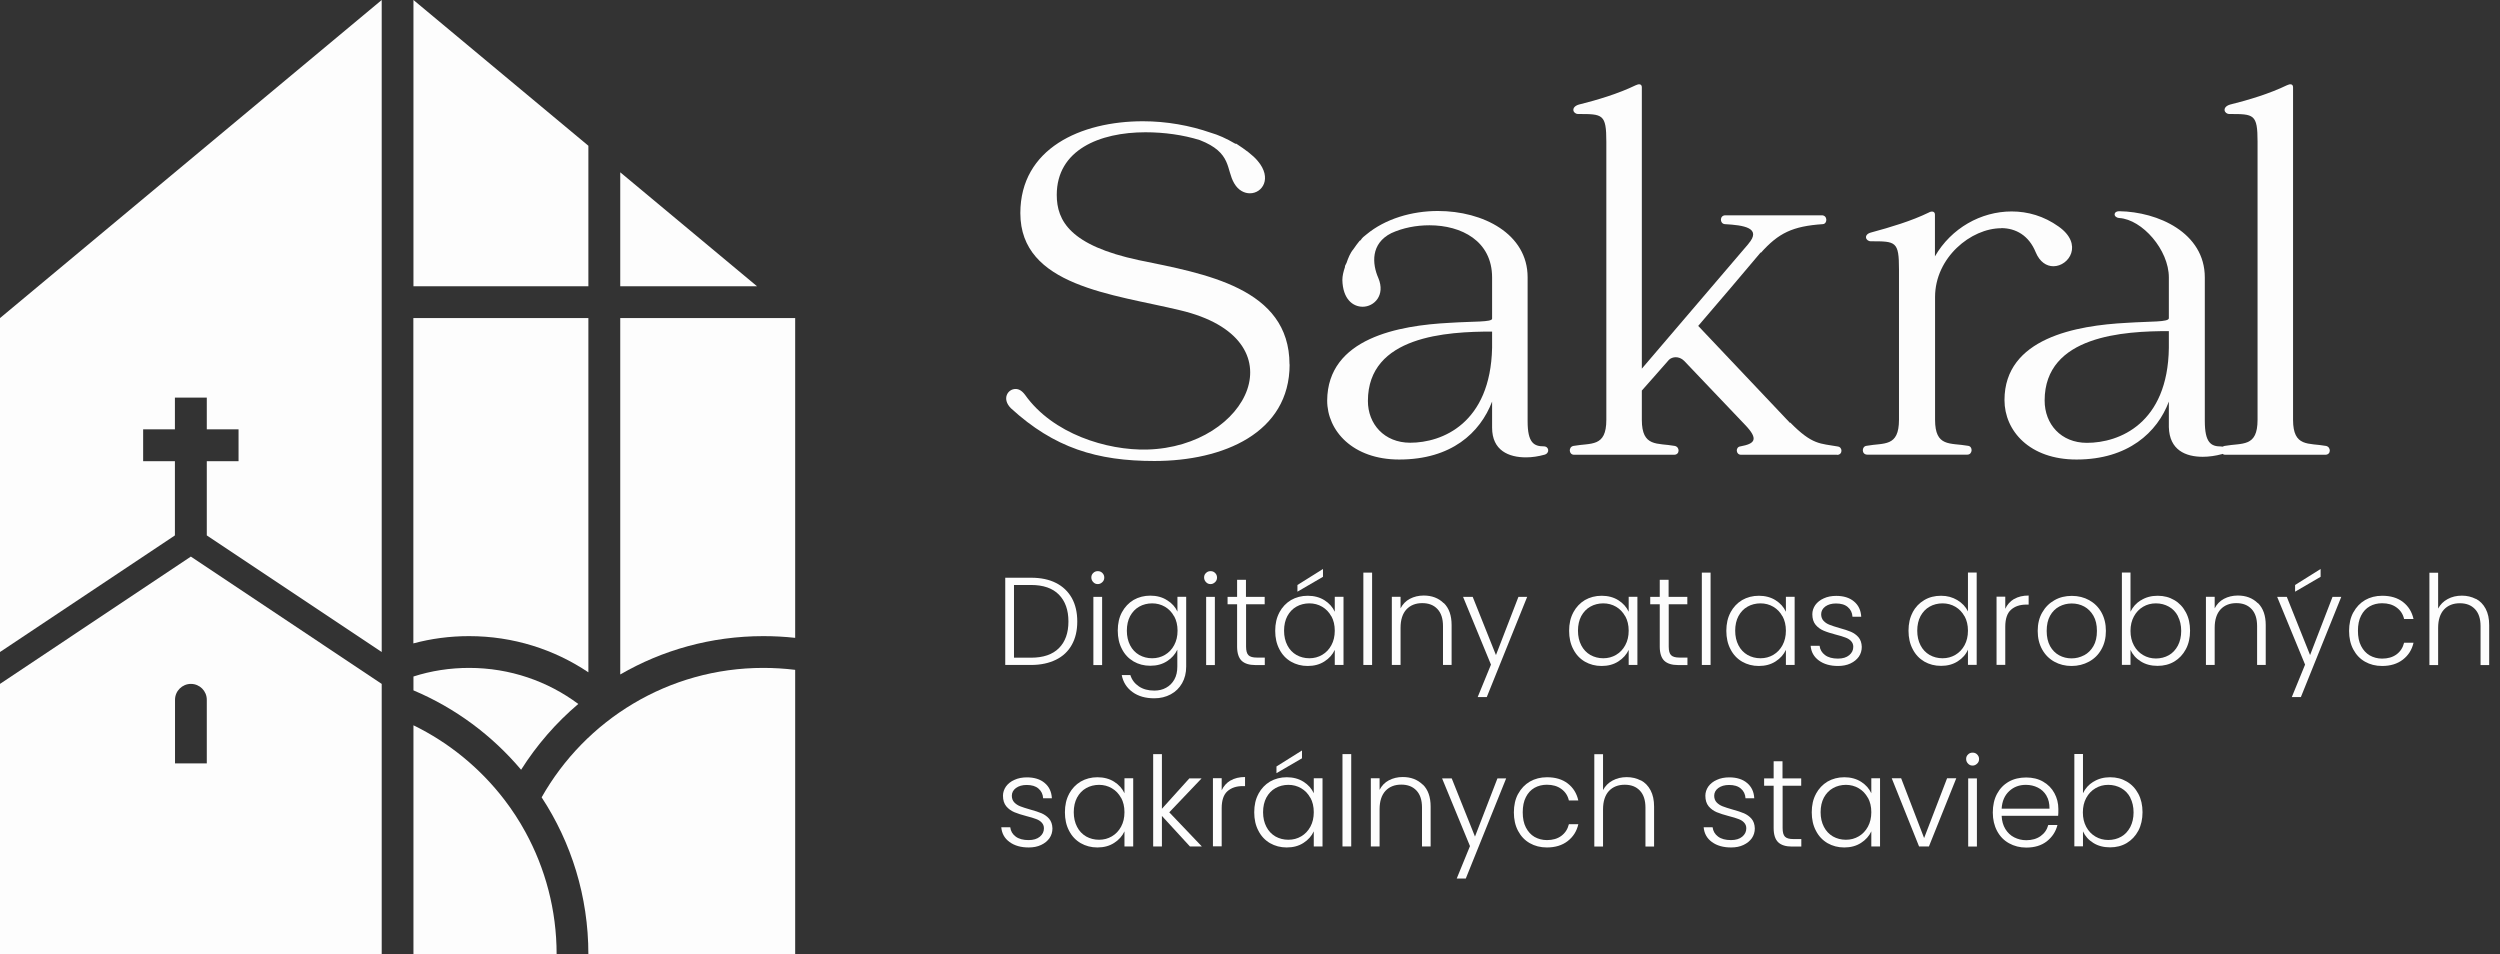 <?xml version="1.0" encoding="UTF-8"?> <svg xmlns="http://www.w3.org/2000/svg" xmlns:xlink="http://www.w3.org/1999/xlink" width="131px" height="50px" viewBox="0 0 131 50" version="1.1"><rect x="0" y="0" width="131" height="50" fill="#333333" stroke="none"/><title>Group 1</title><g id="Desktop---High-fidelity" stroke="none" stroke-width="1" fill="none" fill-rule="evenodd" opacity="0.99"><g id="Detail" transform="translate(-144, -20)" fill="#FFFFFF" fill-rule="nonzero"><g id="Group-1" transform="translate(144, 20)"><g id="Group"><path d="M9.998,29.167 L0,35.836 L0,50 L20.001,50 L20.001,35.836 L10.004,29.167 L9.998,29.167 Z M10.836,40.002 L9.171,40.002 L9.171,36.668 C9.171,36.21 9.546,35.836 10.004,35.836 C10.235,35.836 10.443,35.931 10.592,36.079 C10.741,36.228 10.836,36.436 10.836,36.668 L10.836,40.002 Z" id="Vector"></path><polygon id="Vector" points="20.001 0 20.001 34.165 10.836 28.055 10.836 24.168 12.5 24.168 12.5 22.498 10.836 22.498 10.836 20.833 9.165 20.833 9.165 22.498 7.501 22.498 7.501 24.168 9.165 24.168 9.165 28.055 0 34.165 0 16.667"></polygon><path d="M24.584,34.998 C26.724,34.998 28.709,35.699 30.302,36.888 C29.137,37.874 28.126,39.039 27.306,40.335 C25.791,38.54 23.865,37.102 21.665,36.175 L21.665,35.449 C22.587,35.152 23.568,34.998 24.584,34.998 Z" id="Vector"></path><polygon id="Vector" points="21.665 0 30.831 7.638 30.831 15.002 21.665 15.002"></polygon><polygon id="Vector" points="39.67 15.002 32.501 15.002 32.501 9.029"></polygon><path d="M21.665,16.667 L30.831,16.667 L30.831,35.229 C29.042,34.029 26.896,33.333 24.578,33.333 C23.568,33.333 22.593,33.464 21.66,33.714 L21.66,16.667 L21.665,16.667 Z" id="Vector"></path><path d="M41.667,16.667 L41.667,33.423 C41.12,33.363 40.561,33.333 40.002,33.333 C37.268,33.333 34.706,34.064 32.501,35.342 L32.501,16.667 L41.667,16.667 Z" id="Vector"></path><path d="M41.667,35.105 L41.667,50 L30.831,50 C30.831,46.969 29.933,44.145 28.382,41.78 C30.67,37.732 35.015,34.998 39.996,34.998 C40.561,34.998 41.114,35.033 41.661,35.099 L41.667,35.105 Z" id="Vector"></path><path d="M29.167,50 L21.665,50 L21.665,38.005 C23.544,38.921 25.178,40.27 26.438,41.916 C26.843,42.445 27.211,43.01 27.532,43.598 C28.572,45.5 29.167,47.682 29.167,50 Z" id="Vector"></path></g><g id="Group" transform="translate(52.467, 29.815)"><path d="M2.865,0.731 C3.228,0.915 3.501,1.177 3.697,1.522 C3.887,1.866 3.982,2.277 3.982,2.752 C3.982,3.228 3.887,3.632 3.697,3.971 C3.507,4.315 3.228,4.577 2.865,4.755 C2.502,4.933 2.068,5.029 1.563,5.029 L0.208,5.029 L0.208,0.458 L1.563,0.458 C2.068,0.458 2.502,0.547 2.865,0.731 Z M3.019,4.149 C3.352,3.816 3.519,3.352 3.519,2.752 C3.519,2.152 3.352,1.682 3.019,1.343 C2.687,1.005 2.199,0.838 1.563,0.838 L0.666,0.838 L0.666,4.648 L1.563,4.648 C2.199,4.648 2.687,4.482 3.019,4.149 Z" id="Vector"></path><path d="M4.82,0.689 C4.755,0.624 4.719,0.541 4.719,0.446 C4.719,0.351 4.749,0.273 4.82,0.208 C4.886,0.143 4.963,0.113 5.058,0.113 C5.153,0.113 5.231,0.143 5.296,0.208 C5.361,0.273 5.397,0.351 5.397,0.446 C5.397,0.541 5.367,0.624 5.296,0.689 C5.225,0.755 5.153,0.791 5.058,0.791 C4.963,0.791 4.886,0.761 4.82,0.689 Z M5.284,1.462 L5.284,5.034 L4.826,5.034 L4.826,1.462 L5.284,1.462 Z" id="Vector"></path><path d="M8.696,1.641 C8.946,1.795 9.124,1.997 9.231,2.235 L9.231,1.456 L9.689,1.456 L9.689,5.118 C9.689,5.445 9.617,5.736 9.475,5.985 C9.332,6.235 9.136,6.431 8.88,6.568 C8.625,6.705 8.339,6.776 8.018,6.776 C7.561,6.776 7.18,6.669 6.877,6.449 C6.574,6.229 6.384,5.932 6.312,5.558 L6.764,5.558 C6.841,5.807 6.99,6.003 7.21,6.152 C7.43,6.301 7.697,6.372 8.018,6.372 C8.25,6.372 8.458,6.324 8.636,6.223 C8.821,6.122 8.963,5.98 9.07,5.789 C9.177,5.599 9.225,5.373 9.225,5.112 L9.225,4.226 C9.112,4.47 8.934,4.672 8.684,4.832 C8.434,4.993 8.149,5.07 7.81,5.07 C7.471,5.07 7.192,4.993 6.931,4.844 C6.669,4.69 6.467,4.476 6.324,4.196 C6.176,3.917 6.104,3.596 6.104,3.228 C6.104,2.859 6.176,2.538 6.324,2.265 C6.473,1.991 6.675,1.777 6.931,1.623 C7.192,1.474 7.483,1.397 7.81,1.397 C8.137,1.397 8.44,1.474 8.684,1.635 L8.696,1.641 Z M9.058,2.485 C8.94,2.265 8.779,2.098 8.577,1.979 C8.375,1.86 8.149,1.801 7.905,1.801 C7.662,1.801 7.424,1.86 7.228,1.973 C7.026,2.086 6.871,2.253 6.752,2.467 C6.639,2.681 6.58,2.936 6.58,3.233 C6.58,3.531 6.639,3.78 6.752,4 C6.865,4.22 7.026,4.387 7.228,4.505 C7.43,4.618 7.656,4.678 7.905,4.678 C8.155,4.678 8.375,4.618 8.577,4.5 C8.779,4.381 8.94,4.214 9.058,3.994 C9.177,3.774 9.237,3.525 9.237,3.233 C9.237,2.942 9.177,2.693 9.058,2.473 L9.058,2.485 Z" id="Vector"></path><path d="M10.729,0.689 C10.663,0.624 10.628,0.541 10.628,0.446 C10.628,0.351 10.657,0.273 10.729,0.208 C10.794,0.143 10.871,0.113 10.966,0.113 C11.062,0.113 11.139,0.143 11.204,0.208 C11.27,0.273 11.305,0.351 11.305,0.446 C11.305,0.541 11.276,0.624 11.204,0.689 C11.133,0.755 11.062,0.791 10.966,0.791 C10.871,0.791 10.794,0.761 10.729,0.689 Z M11.192,1.462 L11.192,5.034 L10.735,5.034 L10.735,1.462 L11.192,1.462 Z" id="Vector"></path><path d="M12.827,1.849 L12.827,4.066 C12.827,4.286 12.869,4.434 12.952,4.517 C13.035,4.601 13.178,4.642 13.392,4.642 L13.808,4.642 L13.808,5.034 L13.314,5.034 C12.993,5.034 12.75,4.957 12.595,4.809 C12.441,4.66 12.357,4.41 12.357,4.066 L12.357,1.849 L11.858,1.849 L11.858,1.462 L12.357,1.462 L12.357,0.565 L12.821,0.565 L12.821,1.462 L13.802,1.462 L13.802,1.849 L12.821,1.849 L12.827,1.849 Z" id="Vector"></path><path d="M14.574,2.271 C14.723,1.997 14.925,1.783 15.181,1.629 C15.442,1.48 15.733,1.403 16.06,1.403 C16.387,1.403 16.69,1.48 16.94,1.641 C17.184,1.795 17.362,1.997 17.475,2.241 L17.475,1.456 L17.933,1.456 L17.933,5.029 L17.475,5.029 L17.475,4.238 C17.362,4.482 17.184,4.684 16.934,4.844 C16.684,5.005 16.393,5.082 16.054,5.082 C15.733,5.082 15.442,5.005 15.181,4.856 C14.919,4.702 14.717,4.488 14.574,4.208 C14.426,3.929 14.354,3.608 14.354,3.239 C14.354,2.871 14.426,2.55 14.574,2.277 L14.574,2.271 Z M17.297,2.485 C17.178,2.265 17.017,2.098 16.815,1.979 C16.613,1.86 16.387,1.801 16.144,1.801 C15.9,1.801 15.662,1.86 15.466,1.973 C15.264,2.086 15.109,2.253 14.99,2.467 C14.878,2.681 14.818,2.936 14.818,3.233 C14.818,3.531 14.878,3.78 14.99,4 C15.103,4.22 15.264,4.387 15.466,4.505 C15.668,4.618 15.894,4.678 16.144,4.678 C16.393,4.678 16.613,4.618 16.815,4.5 C17.017,4.381 17.178,4.214 17.297,3.994 C17.416,3.774 17.475,3.525 17.475,3.233 C17.475,2.942 17.416,2.693 17.297,2.473 L17.297,2.485 Z M16.857,0.41 L15.519,1.189 L15.519,0.838 L16.857,0 L16.857,0.41 Z" id="Vector"></path><polygon id="Vector" points="19.431 0.19 19.431 5.029 18.973 5.029 18.973 0.19"></polygon><path d="M23.193,1.789 C23.461,2.051 23.597,2.437 23.597,2.936 L23.597,5.029 L23.146,5.029 L23.146,2.99 C23.146,2.603 23.05,2.306 22.854,2.098 C22.658,1.89 22.397,1.789 22.058,1.789 C21.719,1.789 21.44,1.896 21.232,2.116 C21.029,2.336 20.922,2.657 20.922,3.079 L20.922,5.029 L20.465,5.029 L20.465,1.456 L20.922,1.456 L20.922,2.063 C21.035,1.843 21.196,1.676 21.41,1.563 C21.624,1.45 21.868,1.391 22.135,1.391 C22.563,1.391 22.908,1.522 23.181,1.789 L23.193,1.789 Z" id="Vector"></path><polygon id="Vector" points="27.556 1.462 25.44 6.711 24.964 6.711 25.66 5.011 24.198 1.462 24.703 1.462 25.921 4.511 27.098 1.462 27.568 1.462"></polygon><path d="M29.975,2.271 C30.124,1.997 30.326,1.783 30.581,1.629 C30.843,1.48 31.134,1.403 31.461,1.403 C31.788,1.403 32.091,1.48 32.341,1.641 C32.584,1.795 32.763,1.997 32.876,2.241 L32.876,1.456 L33.333,1.456 L33.333,5.029 L32.876,5.029 L32.876,4.238 C32.763,4.482 32.584,4.684 32.335,4.844 C32.085,5.005 31.794,5.082 31.455,5.082 C31.134,5.082 30.843,5.005 30.581,4.856 C30.32,4.702 30.118,4.488 29.975,4.208 C29.826,3.929 29.755,3.608 29.755,3.239 C29.755,2.871 29.826,2.55 29.975,2.277 L29.975,2.271 Z M32.697,2.485 C32.578,2.265 32.418,2.098 32.216,1.979 C32.014,1.86 31.788,1.801 31.544,1.801 C31.301,1.801 31.063,1.86 30.867,1.973 C30.665,2.086 30.51,2.253 30.391,2.467 C30.278,2.681 30.219,2.936 30.219,3.233 C30.219,3.531 30.278,3.78 30.391,4 C30.504,4.22 30.665,4.387 30.867,4.505 C31.069,4.618 31.295,4.678 31.544,4.678 C31.794,4.678 32.014,4.618 32.216,4.5 C32.418,4.381 32.578,4.214 32.697,3.994 C32.816,3.774 32.876,3.525 32.876,3.233 C32.876,2.942 32.816,2.693 32.697,2.473 L32.697,2.485 Z" id="Vector"></path><path d="M34.974,1.849 L34.974,4.066 C34.974,4.286 35.015,4.434 35.099,4.517 C35.182,4.601 35.325,4.642 35.539,4.642 L35.955,4.642 L35.955,5.034 L35.461,5.034 C35.14,5.034 34.897,4.957 34.742,4.809 C34.587,4.66 34.504,4.41 34.504,4.066 L34.504,1.849 L34.005,1.849 L34.005,1.462 L34.504,1.462 L34.504,0.565 L34.968,0.565 L34.968,1.462 L35.949,1.462 L35.949,1.849 L34.968,1.849 L34.974,1.849 Z" id="Vector"></path><polygon id="Vector" points="37.167 0.19 37.167 5.029 36.709 5.029 36.709 0.19"></polygon><path d="M38.213,2.271 C38.362,1.997 38.564,1.783 38.82,1.629 C39.081,1.48 39.372,1.403 39.699,1.403 C40.026,1.403 40.329,1.48 40.579,1.641 C40.823,1.795 41.001,1.997 41.114,2.241 L41.114,1.456 L41.572,1.456 L41.572,5.029 L41.114,5.029 L41.114,4.238 C41.001,4.482 40.823,4.684 40.573,4.844 C40.323,5.005 40.032,5.082 39.693,5.082 C39.372,5.082 39.081,5.005 38.82,4.856 C38.558,4.702 38.356,4.488 38.213,4.208 C38.065,3.929 37.993,3.608 37.993,3.239 C37.993,2.871 38.065,2.55 38.213,2.277 L38.213,2.271 Z M40.936,2.485 C40.817,2.265 40.656,2.098 40.454,1.979 C40.252,1.86 40.026,1.801 39.782,1.801 C39.539,1.801 39.301,1.86 39.105,1.973 C38.903,2.086 38.748,2.253 38.629,2.467 C38.516,2.681 38.457,2.936 38.457,3.233 C38.457,3.531 38.516,3.78 38.629,4 C38.742,4.22 38.903,4.387 39.105,4.505 C39.307,4.618 39.533,4.678 39.782,4.678 C40.032,4.678 40.252,4.618 40.454,4.5 C40.656,4.381 40.817,4.214 40.936,3.994 C41.054,3.774 41.114,3.525 41.114,3.233 C41.114,2.942 41.054,2.693 40.936,2.473 L40.936,2.485 Z" id="Vector"></path><path d="M42.844,4.797 C42.582,4.607 42.439,4.351 42.41,4.024 L42.879,4.024 C42.903,4.226 42.998,4.387 43.165,4.511 C43.331,4.636 43.557,4.696 43.842,4.696 C44.092,4.696 44.288,4.636 44.431,4.517 C44.573,4.398 44.645,4.256 44.645,4.077 C44.645,3.953 44.603,3.858 44.526,3.774 C44.448,3.691 44.347,3.632 44.228,3.59 C44.11,3.543 43.949,3.495 43.741,3.442 C43.474,3.37 43.26,3.305 43.093,3.233 C42.927,3.162 42.784,3.061 42.671,2.924 C42.558,2.788 42.499,2.603 42.499,2.372 C42.499,2.199 42.552,2.039 42.653,1.89 C42.76,1.742 42.909,1.623 43.099,1.539 C43.289,1.45 43.509,1.409 43.753,1.409 C44.133,1.409 44.448,1.504 44.68,1.7 C44.918,1.896 45.043,2.164 45.061,2.502 L44.603,2.502 C44.591,2.294 44.508,2.122 44.359,1.997 C44.211,1.866 44.003,1.807 43.741,1.807 C43.509,1.807 43.325,1.86 43.176,1.967 C43.034,2.074 42.962,2.211 42.962,2.372 C42.962,2.508 43.004,2.627 43.087,2.716 C43.17,2.806 43.277,2.877 43.402,2.924 C43.527,2.972 43.699,3.031 43.913,3.091 C44.169,3.162 44.377,3.228 44.526,3.293 C44.674,3.358 44.811,3.453 44.918,3.578 C45.025,3.703 45.084,3.875 45.09,4.083 C45.09,4.274 45.037,4.446 44.936,4.595 C44.829,4.743 44.686,4.862 44.496,4.951 C44.306,5.04 44.092,5.082 43.848,5.082 C43.438,5.082 43.105,4.987 42.844,4.797 Z" id="Vector"></path><path d="M47.753,2.271 C47.902,1.997 48.104,1.783 48.365,1.629 C48.627,1.474 48.918,1.403 49.245,1.403 C49.572,1.403 49.84,1.48 50.095,1.629 C50.351,1.783 50.535,1.979 50.654,2.223 L50.654,0.184 L51.111,0.184 L51.111,5.023 L50.654,5.023 L50.654,4.226 C50.547,4.476 50.369,4.678 50.119,4.838 C49.869,4.999 49.578,5.076 49.245,5.076 C48.912,5.076 48.627,4.999 48.365,4.85 C48.104,4.696 47.902,4.482 47.759,4.202 C47.611,3.923 47.539,3.602 47.539,3.233 C47.539,2.865 47.611,2.544 47.759,2.271 L47.753,2.271 Z M50.476,2.485 C50.357,2.265 50.196,2.098 49.994,1.979 C49.792,1.86 49.566,1.801 49.322,1.801 C49.079,1.801 48.841,1.86 48.645,1.973 C48.443,2.086 48.288,2.253 48.169,2.467 C48.056,2.681 47.997,2.936 47.997,3.233 C47.997,3.531 48.056,3.78 48.169,4 C48.282,4.22 48.443,4.387 48.645,4.505 C48.847,4.618 49.073,4.678 49.322,4.678 C49.572,4.678 49.792,4.618 49.994,4.5 C50.196,4.381 50.357,4.214 50.476,3.994 C50.594,3.774 50.654,3.525 50.654,3.233 C50.654,2.942 50.594,2.693 50.476,2.473 L50.476,2.485 Z" id="Vector"></path><path d="M53.073,1.575 C53.281,1.45 53.537,1.391 53.834,1.391 L53.834,1.866 L53.709,1.866 C53.376,1.866 53.115,1.956 52.912,2.134 C52.71,2.312 52.609,2.609 52.609,3.031 L52.609,5.023 L52.152,5.023 L52.152,1.45 L52.609,1.45 L52.609,2.086 C52.71,1.866 52.865,1.694 53.073,1.569 L53.073,1.575 Z" id="Vector"></path><path d="M55.177,4.856 C54.91,4.708 54.696,4.494 54.541,4.214 C54.387,3.935 54.309,3.614 54.309,3.245 C54.309,2.877 54.387,2.55 54.547,2.277 C54.702,2.003 54.916,1.789 55.189,1.635 C55.462,1.48 55.76,1.409 56.098,1.409 C56.437,1.409 56.74,1.486 57.008,1.635 C57.275,1.783 57.495,1.997 57.65,2.277 C57.804,2.556 57.882,2.877 57.882,3.245 C57.882,3.614 57.804,3.935 57.644,4.214 C57.489,4.494 57.269,4.708 56.996,4.856 C56.723,5.005 56.413,5.082 56.081,5.082 C55.748,5.082 55.445,5.005 55.177,4.856 Z M56.74,4.523 C56.942,4.416 57.103,4.256 57.228,4.042 C57.353,3.828 57.412,3.56 57.412,3.245 C57.412,2.93 57.353,2.669 57.228,2.449 C57.103,2.235 56.942,2.074 56.746,1.967 C56.544,1.86 56.33,1.807 56.092,1.807 C55.855,1.807 55.641,1.86 55.439,1.967 C55.237,2.074 55.076,2.235 54.957,2.449 C54.838,2.663 54.779,2.93 54.779,3.245 C54.779,3.56 54.838,3.822 54.957,4.042 C55.076,4.256 55.237,4.416 55.433,4.523 C55.629,4.63 55.849,4.684 56.081,4.684 C56.312,4.684 56.532,4.63 56.734,4.523 L56.74,4.523 Z" id="Vector"></path><path d="M59.718,1.641 C59.962,1.486 60.253,1.403 60.592,1.403 C60.931,1.403 61.21,1.48 61.466,1.629 C61.721,1.777 61.923,1.991 62.072,2.271 C62.221,2.55 62.292,2.871 62.292,3.233 C62.292,3.596 62.221,3.923 62.072,4.202 C61.923,4.482 61.721,4.696 61.466,4.85 C61.204,5.005 60.913,5.076 60.592,5.076 C60.253,5.076 59.956,4.999 59.712,4.844 C59.463,4.69 59.284,4.488 59.171,4.238 L59.171,5.023 L58.72,5.023 L58.72,0.184 L59.171,0.184 L59.171,2.241 C59.29,1.991 59.469,1.789 59.718,1.635 L59.718,1.641 Z M61.656,2.467 C61.543,2.253 61.383,2.086 61.18,1.973 C60.978,1.86 60.752,1.801 60.503,1.801 C60.253,1.801 60.033,1.86 59.831,1.979 C59.629,2.098 59.469,2.265 59.35,2.485 C59.231,2.704 59.171,2.954 59.171,3.245 C59.171,3.537 59.231,3.786 59.35,4.006 C59.469,4.226 59.629,4.393 59.831,4.511 C60.033,4.63 60.259,4.69 60.503,4.69 C60.747,4.69 60.984,4.63 61.18,4.517 C61.383,4.404 61.537,4.232 61.656,4.012 C61.769,3.792 61.828,3.537 61.828,3.245 C61.828,2.954 61.769,2.693 61.656,2.479 L61.656,2.467 Z" id="Vector"></path><path d="M65.852,1.789 C66.12,2.051 66.257,2.437 66.257,2.936 L66.257,5.029 L65.805,5.029 L65.805,2.99 C65.805,2.603 65.71,2.306 65.514,2.098 C65.317,1.89 65.056,1.789 64.717,1.789 C64.378,1.789 64.099,1.896 63.891,2.116 C63.689,2.336 63.582,2.657 63.582,3.079 L63.582,5.029 L63.124,5.029 L63.124,1.456 L63.582,1.456 L63.582,2.063 C63.695,1.843 63.855,1.676 64.069,1.563 C64.283,1.45 64.527,1.391 64.794,1.391 C65.222,1.391 65.567,1.522 65.84,1.789 L65.852,1.789 Z" id="Vector"></path><path d="M70.215,1.462 L68.099,6.711 L67.624,6.711 L68.319,5.011 L66.857,1.462 L67.362,1.462 L68.581,4.511 L69.757,1.462 L70.227,1.462 L70.215,1.462 Z M69.133,0.41 L67.796,1.189 L67.796,0.838 L69.133,0 L69.133,0.41 Z" id="Vector"></path><path d="M70.851,2.271 C71,1.997 71.202,1.783 71.463,1.629 C71.725,1.48 72.022,1.403 72.361,1.403 C72.801,1.403 73.163,1.51 73.449,1.73 C73.734,1.95 73.918,2.247 74.001,2.621 L73.508,2.621 C73.449,2.366 73.318,2.164 73.11,2.015 C72.908,1.866 72.658,1.795 72.355,1.795 C72.117,1.795 71.897,1.849 71.707,1.956 C71.517,2.063 71.362,2.229 71.255,2.443 C71.142,2.657 71.089,2.924 71.089,3.239 C71.089,3.554 71.142,3.822 71.255,4.036 C71.368,4.256 71.517,4.416 71.707,4.529 C71.897,4.636 72.117,4.696 72.355,4.696 C72.658,4.696 72.908,4.624 73.11,4.476 C73.312,4.327 73.443,4.125 73.508,3.864 L74.001,3.864 C73.918,4.232 73.734,4.523 73.443,4.749 C73.157,4.969 72.795,5.082 72.355,5.082 C72.016,5.082 71.719,5.005 71.457,4.856 C71.196,4.708 70.994,4.494 70.845,4.214 C70.697,3.935 70.625,3.614 70.625,3.245 C70.625,2.877 70.697,2.55 70.845,2.277 L70.851,2.271 Z" id="Vector"></path><path d="M77.271,1.563 C77.485,1.676 77.657,1.849 77.782,2.086 C77.907,2.324 77.966,2.603 77.966,2.942 L77.966,5.034 L77.514,5.034 L77.514,2.996 C77.514,2.609 77.419,2.312 77.223,2.104 C77.027,1.896 76.765,1.795 76.427,1.795 C76.088,1.795 75.808,1.902 75.6,2.122 C75.398,2.342 75.291,2.663 75.291,3.085 L75.291,5.034 L74.834,5.034 L74.834,0.196 L75.291,0.196 L75.291,2.074 C75.404,1.86 75.571,1.694 75.791,1.575 C76.01,1.456 76.26,1.397 76.534,1.397 C76.807,1.397 77.045,1.456 77.265,1.569 L77.271,1.563 Z" id="Vector"></path><path d="M0.434,14.307 C0.172,14.117 0.03,13.861 0,13.534 L0.47,13.534 C0.493,13.736 0.588,13.897 0.755,14.022 C0.921,14.146 1.147,14.206 1.432,14.206 C1.682,14.206 1.878,14.146 2.021,14.028 C2.164,13.909 2.235,13.766 2.235,13.588 C2.235,13.463 2.193,13.368 2.116,13.285 C2.039,13.201 1.938,13.142 1.819,13.1 C1.7,13.053 1.539,13.005 1.331,12.952 C1.064,12.88 0.85,12.815 0.684,12.744 C0.517,12.672 0.374,12.571 0.262,12.435 C0.149,12.298 0.089,12.114 0.089,11.882 C0.089,11.709 0.143,11.549 0.244,11.4 C0.351,11.252 0.499,11.133 0.689,11.05 C0.88,10.961 1.1,10.919 1.343,10.919 C1.724,10.919 2.039,11.014 2.271,11.21 C2.508,11.406 2.633,11.674 2.651,12.013 L2.193,12.013 C2.181,11.805 2.098,11.632 1.95,11.507 C1.801,11.377 1.593,11.317 1.331,11.317 C1.1,11.317 0.915,11.371 0.767,11.478 C0.624,11.585 0.553,11.721 0.553,11.882 C0.553,12.019 0.594,12.137 0.678,12.227 C0.761,12.316 0.868,12.387 0.993,12.435 C1.117,12.482 1.29,12.542 1.504,12.601 C1.759,12.672 1.967,12.738 2.116,12.803 C2.265,12.869 2.401,12.964 2.508,13.088 C2.615,13.213 2.675,13.386 2.681,13.594 C2.681,13.784 2.627,13.956 2.526,14.105 C2.419,14.253 2.277,14.372 2.086,14.461 C1.896,14.551 1.682,14.592 1.438,14.592 C1.028,14.592 0.695,14.497 0.434,14.307 Z" id="Vector"></path><path d="M3.554,11.781 C3.703,11.507 3.905,11.293 4.161,11.139 C4.422,10.99 4.713,10.913 5.04,10.913 C5.367,10.913 5.67,10.99 5.92,11.151 C6.164,11.305 6.342,11.507 6.455,11.751 L6.455,10.966 L6.913,10.966 L6.913,14.539 L6.455,14.539 L6.455,13.748 C6.342,13.992 6.164,14.194 5.914,14.354 C5.665,14.515 5.373,14.592 5.034,14.592 C4.713,14.592 4.422,14.515 4.161,14.366 C3.899,14.212 3.697,13.998 3.554,13.718 C3.406,13.439 3.335,13.118 3.335,12.75 C3.335,12.381 3.406,12.06 3.554,11.787 L3.554,11.781 Z M6.277,11.995 C6.158,11.775 5.997,11.608 5.795,11.49 C5.593,11.371 5.367,11.311 5.124,11.311 C4.88,11.311 4.642,11.371 4.446,11.484 C4.244,11.597 4.089,11.763 3.971,11.977 C3.858,12.191 3.798,12.447 3.798,12.744 C3.798,13.041 3.858,13.291 3.971,13.51 C4.083,13.73 4.244,13.897 4.446,14.016 C4.648,14.129 4.874,14.188 5.124,14.188 C5.373,14.188 5.593,14.129 5.795,14.01 C5.997,13.891 6.158,13.724 6.277,13.505 C6.396,13.285 6.455,13.035 6.455,12.744 C6.455,12.452 6.396,12.203 6.277,11.983 L6.277,11.995 Z" id="Vector"></path><polygon id="Vector" points="9.885 14.539 8.417 12.94 8.417 14.539 7.959 14.539 7.959 9.7 8.417 9.7 8.417 12.565 9.855 10.972 10.497 10.972 8.803 12.75 10.509 14.539 9.891 14.539"></polygon><path d="M12.013,11.085 C12.221,10.961 12.476,10.901 12.773,10.901 L12.773,11.377 L12.649,11.377 C12.316,11.377 12.054,11.466 11.852,11.644 C11.65,11.822 11.549,12.12 11.549,12.542 L11.549,14.533 L11.091,14.533 L11.091,10.961 L11.549,10.961 L11.549,11.597 C11.65,11.377 11.805,11.204 12.013,11.079 L12.013,11.085 Z" id="Vector"></path><path d="M13.475,11.781 C13.623,11.507 13.825,11.293 14.081,11.139 C14.343,10.99 14.634,10.913 14.961,10.913 C15.288,10.913 15.591,10.99 15.84,11.151 C16.084,11.305 16.262,11.507 16.375,11.751 L16.375,10.966 L16.833,10.966 L16.833,14.539 L16.375,14.539 L16.375,13.748 C16.262,13.992 16.084,14.194 15.835,14.354 C15.585,14.515 15.294,14.592 14.955,14.592 C14.634,14.592 14.343,14.515 14.081,14.366 C13.82,14.212 13.617,13.998 13.475,13.718 C13.326,13.439 13.255,13.118 13.255,12.75 C13.255,12.381 13.326,12.06 13.475,11.787 L13.475,11.781 Z M16.197,11.995 C16.078,11.775 15.918,11.608 15.716,11.49 C15.514,11.371 15.288,11.311 15.044,11.311 C14.8,11.311 14.563,11.371 14.366,11.484 C14.164,11.597 14.01,11.763 13.891,11.977 C13.778,12.191 13.718,12.446 13.718,12.744 C13.718,13.041 13.778,13.291 13.891,13.51 C14.004,13.73 14.164,13.897 14.366,14.016 C14.568,14.129 14.794,14.188 15.044,14.188 C15.294,14.188 15.514,14.129 15.716,14.01 C15.918,13.891 16.078,13.724 16.197,13.505 C16.316,13.285 16.375,13.035 16.375,12.744 C16.375,12.452 16.316,12.203 16.197,11.983 L16.197,11.995 Z M15.757,9.92 L14.42,10.699 L14.42,10.348 L15.757,9.51 L15.757,9.92 Z" id="Vector"></path><polygon id="Vector" points="18.337 9.7 18.337 14.539 17.879 14.539 17.879 9.7"></polygon><path d="M22.093,11.299 C22.361,11.561 22.498,11.947 22.498,12.446 L22.498,14.539 L22.046,14.539 L22.046,12.5 C22.046,12.114 21.951,11.816 21.755,11.608 C21.558,11.4 21.297,11.299 20.958,11.299 C20.619,11.299 20.34,11.406 20.132,11.626 C19.93,11.846 19.823,12.167 19.823,12.589 L19.823,14.539 L19.365,14.539 L19.365,10.966 L19.823,10.966 L19.823,11.573 C19.936,11.353 20.096,11.186 20.31,11.073 C20.524,10.961 20.768,10.901 21.035,10.901 C21.463,10.901 21.808,11.032 22.082,11.299 L22.093,11.299 Z" id="Vector"></path><polygon id="Vector" points="26.456 10.972 24.34 16.221 23.865 16.221 24.56 14.521 23.098 10.972 23.603 10.972 24.822 14.022 25.999 10.972 26.468 10.972"></polygon><path d="M27.086,11.781 C27.235,11.507 27.437,11.293 27.699,11.139 C27.96,10.99 28.257,10.913 28.596,10.913 C29.036,10.913 29.398,11.02 29.684,11.24 C29.969,11.46 30.153,11.757 30.237,12.131 L29.743,12.131 C29.684,11.876 29.553,11.674 29.345,11.525 C29.143,11.377 28.893,11.305 28.59,11.305 C28.352,11.305 28.132,11.359 27.942,11.466 C27.752,11.573 27.597,11.739 27.49,11.953 C27.378,12.167 27.324,12.435 27.324,12.75 C27.324,13.065 27.378,13.332 27.49,13.546 C27.603,13.766 27.752,13.927 27.942,14.039 C28.132,14.146 28.352,14.206 28.59,14.206 C28.893,14.206 29.143,14.135 29.345,13.986 C29.547,13.837 29.678,13.635 29.743,13.374 L30.237,13.374 C30.153,13.742 29.969,14.034 29.678,14.259 C29.393,14.479 29.03,14.592 28.59,14.592 C28.251,14.592 27.954,14.515 27.693,14.366 C27.431,14.218 27.229,14.004 27.08,13.724 C26.932,13.445 26.86,13.124 26.86,12.756 C26.86,12.387 26.932,12.06 27.08,11.787 L27.086,11.781 Z" id="Vector"></path><path d="M33.512,11.073 C33.726,11.186 33.898,11.359 34.023,11.597 C34.148,11.834 34.207,12.114 34.207,12.452 L34.207,14.545 L33.755,14.545 L33.755,12.506 C33.755,12.12 33.66,11.822 33.464,11.614 C33.268,11.406 33.006,11.305 32.668,11.305 C32.329,11.305 32.049,11.412 31.841,11.632 C31.639,11.852 31.532,12.173 31.532,12.595 L31.532,14.545 L31.075,14.545 L31.075,9.706 L31.532,9.706 L31.532,11.585 C31.645,11.371 31.812,11.204 32.032,11.085 C32.252,10.966 32.501,10.907 32.775,10.907 C33.048,10.907 33.286,10.966 33.506,11.079 L33.512,11.073 Z" id="Vector"></path><path d="M37.238,14.307 C36.977,14.117 36.834,13.861 36.805,13.534 L37.274,13.534 C37.298,13.736 37.393,13.897 37.559,14.022 C37.726,14.146 37.952,14.206 38.237,14.206 C38.487,14.206 38.683,14.146 38.825,14.028 C38.968,13.909 39.039,13.766 39.039,13.588 C39.039,13.463 38.998,13.368 38.921,13.285 C38.843,13.201 38.742,13.142 38.623,13.1 C38.505,13.053 38.344,13.005 38.136,12.952 C37.869,12.88 37.655,12.815 37.488,12.744 C37.322,12.672 37.179,12.571 37.066,12.435 C36.953,12.298 36.894,12.114 36.894,11.882 C36.894,11.709 36.947,11.549 37.048,11.4 C37.155,11.252 37.304,11.133 37.494,11.05 C37.684,10.961 37.904,10.919 38.148,10.919 C38.528,10.919 38.843,11.014 39.075,11.21 C39.313,11.406 39.438,11.674 39.456,12.013 L38.998,12.013 C38.986,11.805 38.903,11.632 38.754,11.507 C38.606,11.377 38.398,11.317 38.136,11.317 C37.904,11.317 37.72,11.371 37.571,11.478 C37.429,11.585 37.357,11.721 37.357,11.882 C37.357,12.019 37.399,12.137 37.482,12.227 C37.565,12.316 37.672,12.387 37.797,12.435 C37.922,12.482 38.094,12.542 38.308,12.601 C38.564,12.672 38.772,12.738 38.921,12.803 C39.069,12.869 39.206,12.964 39.313,13.088 C39.42,13.213 39.479,13.386 39.485,13.594 C39.485,13.784 39.432,13.956 39.331,14.105 C39.224,14.253 39.081,14.372 38.891,14.461 C38.701,14.551 38.487,14.592 38.243,14.592 C37.833,14.592 37.5,14.497 37.238,14.307 Z" id="Vector"></path><path d="M40.942,11.359 L40.942,13.576 C40.942,13.796 40.983,13.944 41.066,14.028 C41.15,14.111 41.292,14.152 41.506,14.152 L41.922,14.152 L41.922,14.545 L41.429,14.545 C41.108,14.545 40.864,14.467 40.71,14.319 C40.555,14.17 40.472,13.921 40.472,13.576 L40.472,11.359 L39.973,11.359 L39.973,10.972 L40.472,10.972 L40.472,10.075 L40.936,10.075 L40.936,10.972 L41.916,10.972 L41.916,11.359 L40.936,11.359 L40.942,11.359 Z" id="Vector"></path><path d="M42.689,11.781 C42.838,11.507 43.04,11.293 43.295,11.139 C43.557,10.99 43.848,10.913 44.175,10.913 C44.502,10.913 44.805,10.99 45.055,11.151 C45.298,11.305 45.477,11.507 45.59,11.751 L45.59,10.966 L46.047,10.966 L46.047,14.539 L45.59,14.539 L45.59,13.748 C45.477,13.992 45.298,14.194 45.049,14.354 C44.799,14.515 44.508,14.592 44.169,14.592 C43.848,14.592 43.557,14.515 43.295,14.366 C43.034,14.212 42.832,13.998 42.689,13.718 C42.54,13.439 42.469,13.118 42.469,12.75 C42.469,12.381 42.54,12.06 42.689,11.787 L42.689,11.781 Z M45.411,11.995 C45.292,11.775 45.132,11.608 44.93,11.49 C44.728,11.371 44.502,11.311 44.258,11.311 C44.014,11.311 43.777,11.371 43.581,11.484 C43.378,11.597 43.224,11.763 43.105,11.977 C42.992,12.191 42.933,12.447 42.933,12.744 C42.933,13.041 42.992,13.291 43.105,13.51 C43.218,13.73 43.378,13.897 43.581,14.016 C43.783,14.129 44.009,14.188 44.258,14.188 C44.508,14.188 44.728,14.129 44.93,14.01 C45.132,13.891 45.292,13.724 45.411,13.505 C45.53,13.285 45.59,13.035 45.59,12.744 C45.59,12.452 45.53,12.203 45.411,11.983 L45.411,11.995 Z" id="Vector"></path><polygon id="Vector" points="48.359 14.093 49.56 10.966 50.042 10.966 48.609 14.539 48.092 14.539 46.66 10.966 47.153 10.966 48.354 14.093"></polygon><path d="M50.66,10.2 C50.594,10.134 50.559,10.051 50.559,9.956 C50.559,9.861 50.588,9.784 50.66,9.718 C50.725,9.653 50.802,9.623 50.898,9.623 C50.993,9.623 51.07,9.653 51.135,9.718 C51.201,9.784 51.236,9.861 51.236,9.956 C51.236,10.051 51.207,10.134 51.135,10.2 C51.064,10.265 50.993,10.301 50.898,10.301 C50.802,10.301 50.725,10.271 50.66,10.2 Z M51.123,10.972 L51.123,14.545 L50.666,14.545 L50.666,10.972 L51.123,10.972 Z" id="Vector"></path><path d="M55.379,12.934 L52.419,12.934 C52.431,13.207 52.496,13.433 52.615,13.629 C52.734,13.82 52.889,13.968 53.079,14.063 C53.269,14.158 53.477,14.212 53.709,14.212 C54.006,14.212 54.256,14.141 54.458,13.998 C54.66,13.855 54.797,13.659 54.862,13.415 L55.344,13.415 C55.254,13.766 55.07,14.045 54.785,14.271 C54.5,14.491 54.143,14.598 53.709,14.598 C53.376,14.598 53.073,14.521 52.806,14.372 C52.538,14.224 52.33,14.01 52.181,13.73 C52.033,13.451 51.956,13.13 51.956,12.762 C51.956,12.393 52.027,12.066 52.175,11.787 C52.324,11.507 52.532,11.293 52.794,11.145 C53.055,10.996 53.364,10.925 53.703,10.925 C54.042,10.925 54.339,10.996 54.595,11.145 C54.85,11.293 55.046,11.49 55.183,11.745 C55.32,11.995 55.391,12.274 55.391,12.577 C55.391,12.732 55.391,12.857 55.379,12.934 Z M54.767,11.876 C54.654,11.686 54.505,11.549 54.315,11.454 C54.125,11.359 53.917,11.311 53.685,11.311 C53.346,11.311 53.055,11.418 52.817,11.638 C52.58,11.858 52.443,12.161 52.419,12.559 L54.927,12.559 C54.927,12.292 54.88,12.066 54.767,11.882 L54.767,11.876 Z" id="Vector"></path><path d="M57.228,11.151 C57.471,10.996 57.763,10.913 58.102,10.913 C58.44,10.913 58.72,10.99 58.975,11.139 C59.231,11.287 59.433,11.501 59.582,11.781 C59.73,12.06 59.801,12.381 59.801,12.744 C59.801,13.106 59.73,13.433 59.582,13.713 C59.433,13.992 59.231,14.206 58.975,14.36 C58.714,14.515 58.422,14.586 58.102,14.586 C57.763,14.586 57.466,14.509 57.222,14.354 C56.972,14.2 56.794,13.998 56.681,13.748 L56.681,14.533 L56.229,14.533 L56.229,9.694 L56.681,9.694 L56.681,11.751 C56.8,11.501 56.978,11.299 57.228,11.145 L57.228,11.151 Z M59.16,11.977 C59.047,11.763 58.886,11.597 58.684,11.484 C58.482,11.371 58.256,11.311 58.006,11.311 C57.757,11.311 57.537,11.371 57.335,11.49 C57.133,11.608 56.972,11.775 56.853,11.995 C56.734,12.215 56.675,12.464 56.675,12.756 C56.675,13.047 56.734,13.296 56.853,13.516 C56.972,13.736 57.133,13.903 57.335,14.022 C57.537,14.141 57.763,14.2 58.006,14.2 C58.25,14.2 58.488,14.141 58.684,14.028 C58.886,13.915 59.041,13.742 59.16,13.522 C59.272,13.302 59.332,13.047 59.332,12.756 C59.332,12.464 59.272,12.203 59.16,11.989 L59.16,11.977 Z" id="Vector"></path></g><g id="Group" transform="translate(52.724, 4.417)"><path d="M14.852,14.681 C14.852,18.265 11.381,19.739 7.767,19.739 C4.76,19.739 2.519,19.056 0.248,16.975 C-0.245,16.482 0.082,15.965 0.492,15.965 C0.658,15.965 0.819,16.048 0.985,16.268 C2.436,18.319 5.277,19.192 7.387,19.139 C12.695,19.002 15.482,13.344 9.111,11.84 C5.586,10.99 0.742,10.58 0.742,6.752 C0.742,3.358 3.916,1.937 7.167,1.937 C8.397,1.937 9.628,2.157 10.721,2.538 C11.102,2.645 11.542,2.841 12.005,3.114 L12.059,3.114 C12.522,3.417 12.933,3.715 13.182,4.018 C13.949,4.921 13.426,5.712 12.772,5.712 C12.499,5.712 12.172,5.575 11.952,5.195 C11.512,4.457 11.845,3.584 10.145,2.924 C9.271,2.651 8.284,2.514 7.298,2.514 C4.89,2.514 2.65,3.441 2.65,5.795 C2.65,7.162 3.363,8.446 6.941,9.213 C10.412,9.926 14.846,10.663 14.846,14.681 L14.852,14.681 Z" id="Vector"></path><path d="M28.196,19.412 C27.893,19.496 27.566,19.549 27.239,19.549 C26.336,19.549 25.462,19.192 25.462,17.992 L25.462,16.625 C24.832,18.265 23.328,19.662 20.594,19.662 C18.163,19.662 16.82,18.158 16.82,16.571 C16.844,13.29 20.594,12.636 23.221,12.5 C24.505,12.416 25.462,12.47 25.462,12.28 L25.462,10.122 C25.462,8.208 23.851,7.388 22.181,7.388 C21.468,7.388 20.784,7.525 20.184,7.798 C19.09,8.345 19.174,9.409 19.501,10.152 C19.881,11.055 19.281,11.656 18.68,11.656 C18.157,11.656 17.64,11.245 17.616,10.259 C17.616,10.039 17.67,9.819 17.753,9.575 L17.753,9.522 C17.777,9.468 17.807,9.415 17.836,9.355 C17.919,9.112 18.026,8.838 18.193,8.642 C18.3,8.476 18.413,8.339 18.52,8.202 C18.532,8.196 18.55,8.186 18.573,8.172 C18.657,8.036 18.764,7.952 18.876,7.869 C19.863,7.049 21.254,6.639 22.621,6.639 C24.999,6.639 27.323,7.84 27.323,10.11 L27.323,17.659 C27.323,18.782 27.65,18.972 28.173,18.972 C28.446,18.972 28.5,19.329 28.202,19.412 L28.196,19.412 Z M25.462,13.807 L25.462,12.957 C23.108,12.957 18.954,13.177 18.954,16.595 C18.954,17.796 19.804,18.782 21.171,18.782 C22.841,18.782 25.379,17.772 25.462,13.807 Z" id="Vector"></path><path d="M43.532,19.412 L38.503,19.412 C38.23,19.412 38.2,19.002 38.479,18.972 C39.216,18.836 39.466,18.616 38.699,17.825 L35.525,14.491 C35.389,14.354 35.222,14.301 35.085,14.301 C34.949,14.301 34.812,14.354 34.729,14.437 C34.182,15.067 33.689,15.614 33.308,16.048 L33.308,17.582 C33.308,19.032 34.128,18.782 35.032,18.949 C35.305,19.002 35.305,19.412 35.002,19.412 L29.754,19.412 C29.48,19.412 29.451,19.002 29.724,18.949 C30.651,18.782 31.448,19.032 31.448,17.582 L31.448,3.007 C31.448,1.557 31.258,1.557 29.974,1.557 C29.7,1.557 29.564,1.2 30.003,1.064 C30.99,0.82 32.084,0.487 32.981,0.053 C33.148,-0.03 33.308,-0.03 33.308,0.16 L33.308,14.901 L38.913,8.339 L38.884,8.369 C39.621,7.519 38.64,7.382 37.653,7.328 C37.38,7.299 37.38,6.865 37.683,6.865 L42.741,6.865 C43.044,6.865 43.044,7.305 42.795,7.328 C41.208,7.435 40.471,7.792 39.543,8.832 L39.543,8.802 C38.586,9.95 37.386,11.346 36.262,12.66 L41.077,17.748 L41.077,17.718 C42.254,18.919 42.664,18.812 43.567,18.978 C43.841,19.008 43.841,19.418 43.538,19.418 L43.532,19.412 Z" id="Vector"></path><path d="M52.144,7.542 C50.557,7.542 48.673,9.076 48.673,11.15 L48.673,17.576 C48.673,19.026 49.464,18.776 50.397,18.943 C50.67,18.972 50.641,19.406 50.367,19.406 L45.119,19.406 C44.816,19.406 44.816,18.967 45.089,18.943 C45.992,18.776 46.783,19.026 46.783,17.576 L46.783,9.7 C46.783,8.226 46.617,8.226 45.309,8.226 C45.035,8.226 44.899,7.869 45.333,7.762 C46.343,7.489 47.437,7.162 48.34,6.722 C48.477,6.639 48.667,6.639 48.667,6.829 L48.667,9.016 C49.517,7.542 51.074,6.663 52.685,6.663 C53.535,6.663 54.379,6.906 55.146,7.453 C56.46,8.38 55.693,9.534 54.873,9.534 C54.516,9.534 54.159,9.314 53.945,8.797 C53.589,7.923 52.905,7.536 52.138,7.536 L52.144,7.542 Z M63.687,19.383 C63.384,19.466 63.034,19.519 62.701,19.519 C61.797,19.519 60.953,19.163 60.924,17.962 L60.924,16.625 C60.323,18.235 58.79,19.662 56.085,19.662 C53.624,19.662 52.311,18.158 52.311,16.547 C52.311,13.296 56.085,12.636 58.712,12.5 C59.972,12.416 60.924,12.47 60.924,12.256 L60.924,10.122 C60.924,8.672 59.527,7.085 58.326,7.007 C57.999,6.978 57.999,6.651 58.326,6.651 C60.347,6.681 62.808,7.774 62.808,10.122 L62.808,17.641 C62.808,18.788 63.135,18.978 63.658,18.978 C63.931,18.978 63.985,19.305 63.681,19.389 L63.687,19.383 Z M60.924,12.933 C58.599,12.933 54.415,13.153 54.415,16.571 C54.415,17.802 55.265,18.788 56.632,18.788 C58.326,18.788 60.87,17.778 60.924,13.813 L60.924,12.939 L60.924,12.933 Z" id="Vector"></path><path d="M69.126,19.412 L63.878,19.412 C63.604,19.412 63.574,19.002 63.848,18.949 C64.775,18.782 65.572,19.032 65.572,17.582 L65.572,3.007 C65.572,1.557 65.381,1.557 64.098,1.557 C63.824,1.557 63.687,1.2 64.127,1.064 C65.114,0.82 66.208,0.487 67.105,0.053 C67.272,-0.03 67.432,-0.03 67.432,0.16 L67.432,17.582 C67.432,19.032 68.252,18.782 69.156,18.949 C69.429,19.002 69.429,19.412 69.126,19.412 Z" id="Vector"></path></g></g></g></g></svg> 